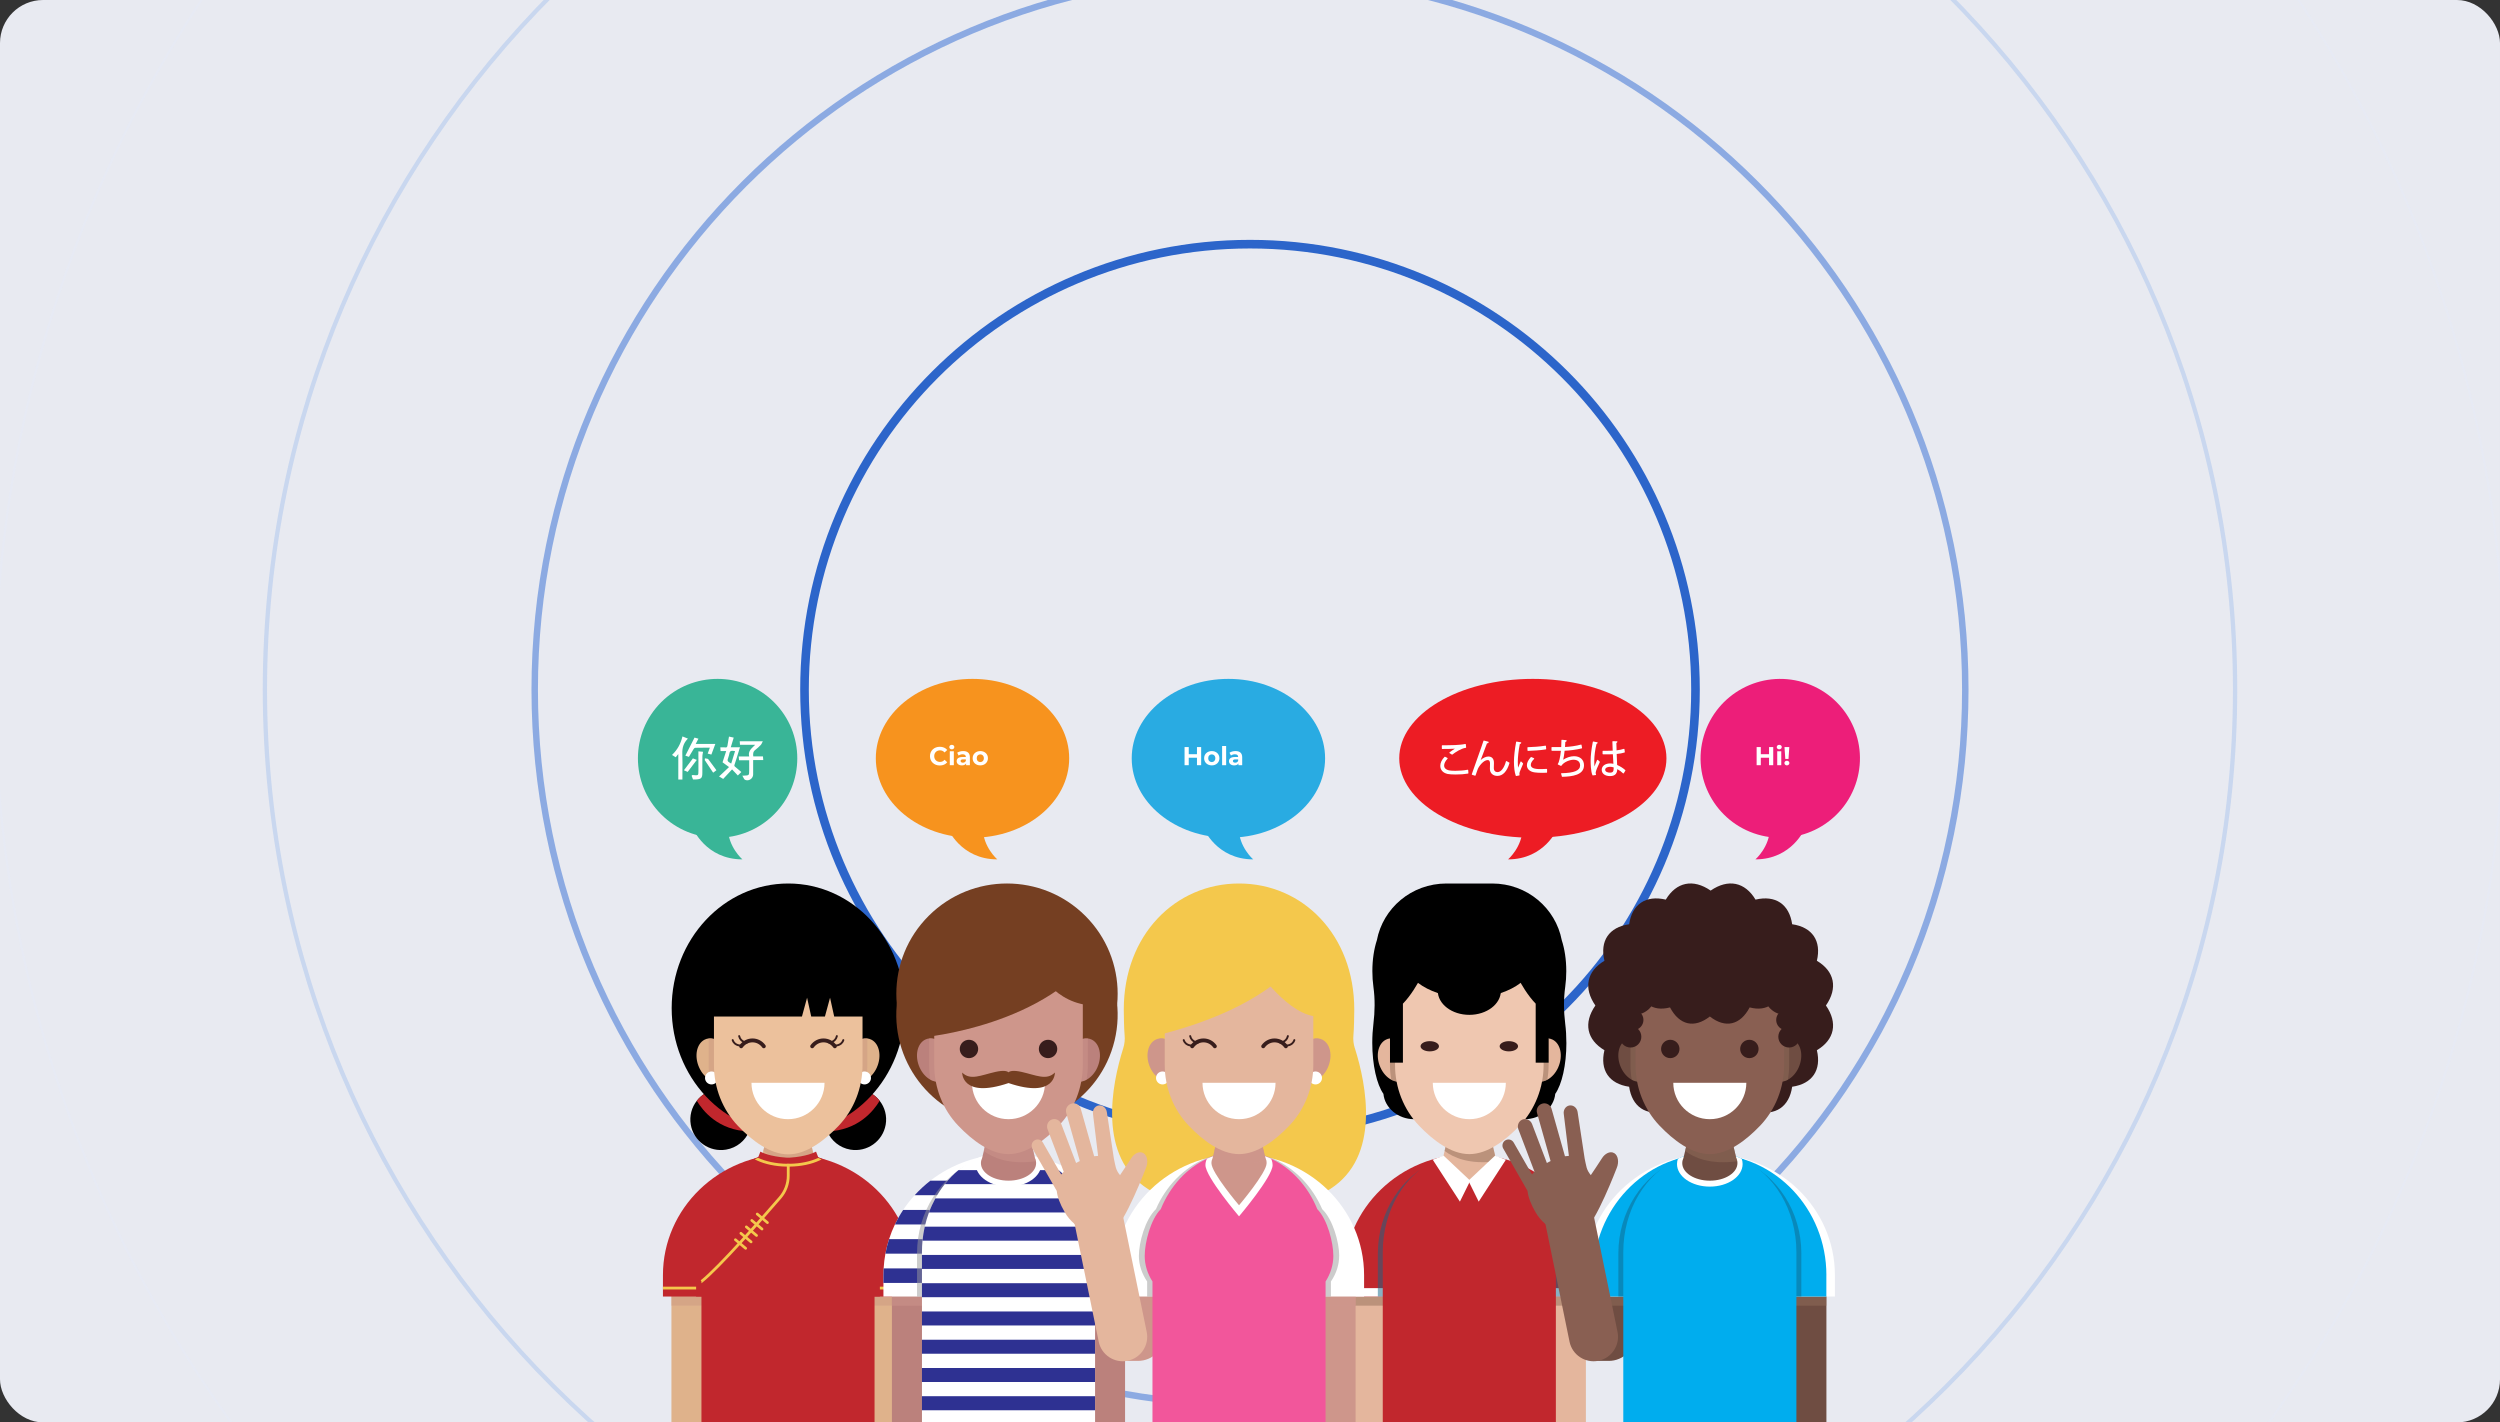 <svg width="1160" height="660" viewBox="0 0 1160 660" fill="none" xmlns="http://www.w3.org/2000/svg">
<rect x="0" y="0" width="1160" height="660" fill="#333333" stroke="none"/>
<g clip-path="url(#clip0_1143_12586)">
<rect width="1160" height="660" rx="20" fill="#E8EAF1"/>
<g clip-path="url(#clip1_1143_12586)">
<path d="M580 526.707C694.161 526.707 786.707 434.161 786.707 320C786.707 205.839 694.161 113.293 580 113.293C465.839 113.293 373.293 205.839 373.293 320C373.293 434.161 465.839 526.707 580 526.707Z" stroke="#2C65CA" stroke-width="4" stroke-miterlimit="10"/>
<path opacity="0.73" d="M580 651.895C763.301 651.895 911.895 503.301 911.895 320C911.895 136.7 763.301 -11.895 580 -11.895C396.699 -11.895 248.105 136.7 248.105 320C248.105 503.301 396.699 651.895 580 651.895Z" stroke="#6A93DC" stroke-width="3" stroke-miterlimit="10"/>
<path opacity="0.47" d="M580 777.084C832.44 777.084 1037.08 572.44 1037.08 320C1037.08 67.56 832.44 -137.084 580 -137.084C327.56 -137.084 122.916 67.56 122.916 320C122.916 572.44 327.56 777.084 580 777.084Z" stroke="#A7C1ED" stroke-width="2" stroke-miterlimit="10"/>
<path opacity="0.2" d="M580 902.272C901.58 902.272 1162.27 641.58 1162.27 320C1162.27 -1.58 901.58 -262.272 580 -262.272C258.42 -262.272 -2.272 -1.58 -2.272 320C-2.272 641.58 258.42 902.272 580 902.272Z" stroke="#E5EFFF" stroke-miterlimit="10"/>
</g>
<g clip-path="url(#clip2_1143_12586)">
<path d="M348.531 517.065C349.004 519.84 348.642 522.558 347.613 524.986C345.79 529.272 341.879 532.573 336.925 533.419C329.188 534.737 321.855 529.563 320.519 521.851C319.823 517.773 320.937 513.792 323.316 510.768C325.417 508.077 328.493 506.136 332.125 505.511C339.862 504.194 347.195 509.367 348.531 517.065Z" fill="black"/>
<path d="M348.531 517.065C349.004 519.84 348.642 522.558 347.612 524.986C333.321 524.514 326.113 515.457 323.316 510.768C325.417 508.077 328.493 506.136 332.125 505.511C339.862 504.194 347.195 509.367 348.531 517.065Z" fill="#C1272D"/>
<path d="M382.944 517.065C382.471 519.84 382.833 522.558 383.862 524.986C385.685 529.272 389.596 532.573 394.549 533.419C402.286 534.737 409.62 529.563 410.956 521.851C411.665 517.773 410.538 513.792 408.159 510.768C406.058 508.077 402.982 506.136 399.35 505.511C391.613 504.194 384.28 509.367 382.944 517.065Z" fill="black"/>
<path d="M382.944 517.065C382.471 519.84 382.833 522.558 383.862 524.986C398.154 524.514 405.362 515.457 408.159 510.768C406.058 508.077 402.982 506.136 399.35 505.511C391.613 504.194 384.28 509.367 382.944 517.065Z" fill="#C1272D"/>
<path d="M365.744 525.624C395.617 525.624 419.834 499.728 419.834 467.784C419.834 435.839 395.617 409.944 365.744 409.944C335.872 409.944 311.655 435.839 311.655 467.784C311.655 499.728 335.872 525.624 365.744 525.624Z" fill="black"/>
<path d="M419.723 584.726H400.102V661H419.723V584.726Z" fill="#DFB28B"/>
<g style="mix-blend-mode:multiply" opacity="0.5">
<path d="M419.723 584.726H400.102V605.837H419.723V584.726Z" fill="#CC9882"/>
</g>
<path d="M331.164 584.726H311.544V661H331.164V584.726Z" fill="#DFB28B"/>
<g style="mix-blend-mode:multiply" opacity="0.5">
<path d="M331.164 584.726H311.544V605.837H331.164V584.726Z" fill="#CC9882"/>
</g>
<path d="M423.674 591.675V601.606H307.605V591.675C307.605 560.661 333.586 535.513 365.633 535.513C397.68 535.513 423.674 560.661 423.674 591.675Z" fill="#C1272D"/>
<path d="M423.674 597.015H307.605V598.319H423.674V597.015Z" fill="#F4C84C"/>
<g style="mix-blend-mode:multiply">
<path d="M412.097 582.715C412.097 586.89 410.775 590.87 408.367 594.477C408.34 594.518 408.312 594.574 408.27 594.616V601.606H322.996V594.616C320.533 590.968 319.169 586.945 319.169 582.715C319.169 576.528 322.078 565.806 327.073 561.049C331.679 550.41 339.862 541.977 349.936 537.608C349.964 537.608 349.992 537.58 350.034 537.566C351.23 537.053 352.441 536.595 353.693 536.207C357.492 535 361.5 534.348 365.647 534.348C371.157 534.348 376.417 535.486 381.26 537.566C381.302 537.566 381.33 537.594 381.357 537.608C391.432 541.963 399.615 550.396 404.221 561.049C409.216 565.82 412.125 576.528 412.125 582.715H412.097Z" fill="#C1272D"/>
</g>
<path d="M409.397 582.715C409.397 586.945 408.103 590.968 405.793 594.616V661H325.473V594.616C325.362 594.435 325.236 594.241 325.125 594.061C323.024 590.565 321.869 586.737 321.869 582.715C321.869 576.528 324.61 565.806 329.314 561.049C333.544 550.66 340.989 542.379 350.173 537.927C350.396 537.816 350.618 537.719 350.841 537.608C351.119 537.483 351.411 537.344 351.704 537.219C353.151 536.595 354.626 536.082 356.143 535.652C359.19 534.792 362.363 534.348 365.633 534.348C367.72 534.348 369.78 534.528 371.784 534.889C372.952 535.097 374.107 535.361 375.235 535.68C376.751 536.11 378.226 536.637 379.674 537.261L379.813 537.33C380.022 537.414 380.216 537.511 380.425 537.608C380.689 537.733 380.954 537.857 381.204 537.982C390.333 542.435 397.736 550.701 401.952 561.049C406.656 565.82 409.397 576.528 409.397 582.715Z" fill="#C1272D"/>
<path d="M378.435 539.702C378.435 544.196 365.633 559.246 365.633 559.246C365.633 559.246 352.831 544.196 352.831 539.702C352.831 538.87 353.026 538.065 353.387 537.316L354.167 534.029L355.809 527.052H375.457L377.879 537.316C378.115 537.802 378.268 538.301 378.366 538.814C378.421 539.106 378.449 539.411 378.449 539.716L378.435 539.702Z" fill="#DFB28B"/>
<g style="mix-blend-mode:multiply" opacity="0.5">
<path d="M378.366 538.814C365.8 540.507 358.258 537.136 354.167 534.029L355.809 527.052H375.457L377.879 537.316C378.115 537.802 378.268 538.301 378.366 538.814Z" fill="#CC9882"/>
</g>
<path d="M335.381 501.309C333.53 502.238 331.401 502.058 329.439 501.004C327.407 499.922 325.556 497.91 324.374 495.261C322.05 490.046 323.205 484.276 326.962 482.389C327.56 482.084 328.186 481.904 328.827 481.834C332.208 481.432 336.007 484.054 337.955 488.437C340.279 493.652 339.124 499.422 335.367 501.309H335.381Z" fill="#DFB28B"/>
<path d="M406.892 495.261C405.71 497.91 403.859 499.922 401.827 501.004C399.865 502.044 397.736 502.224 395.885 501.309C392.128 499.422 390.973 493.666 393.297 488.437C395.245 484.054 399.044 481.446 402.426 481.834C403.066 481.904 403.692 482.098 404.29 482.389C408.047 484.276 409.202 490.032 406.878 495.261H406.892Z" fill="#DFB28B"/>
<g style="mix-blend-mode:multiply" opacity="0.5">
<path d="M337.955 488.437C340.279 493.652 339.124 499.422 335.367 501.309C333.516 502.238 331.387 502.058 329.425 501.004C329.021 498.743 328.813 496.44 328.813 494.124V481.834C332.194 481.432 335.993 484.054 337.941 488.437H337.955Z" fill="#CC9882"/>
</g>
<g style="mix-blend-mode:multiply" opacity="0.5">
<path d="M402.439 481.834V494.124C402.439 496.44 402.231 498.743 401.827 501.004C399.865 502.044 397.736 502.224 395.885 501.309C392.128 499.422 390.973 493.666 393.297 488.437C395.245 484.054 399.044 481.446 402.426 481.834H402.439Z" fill="#CC9882"/>
</g>
<path d="M330.149 503.181C331.816 503.181 333.168 501.834 333.168 500.171C333.168 498.509 331.816 497.161 330.149 497.161C328.481 497.161 327.129 498.509 327.129 500.171C327.129 501.834 328.481 503.181 330.149 503.181Z" fill="white"/>
<path d="M401.118 503.181C402.785 503.181 404.137 501.834 404.137 500.171C404.137 498.509 402.785 497.161 401.118 497.161C399.45 497.161 398.098 498.509 398.098 500.171C398.098 501.834 399.45 503.181 401.118 503.181Z" fill="white"/>
<path d="M367.971 448.642H331.276V494.235C331.276 504.804 335.269 514.957 342.436 522.447C348.809 529.119 357.214 535.624 365.744 535.624C374.274 535.624 382.679 529.119 389.053 522.447C396.205 514.957 400.213 504.804 400.213 494.235V448.642H367.985H367.971Z" fill="#ECC19C"/>
<path d="M382.582 502.405C382.582 511.739 374.998 519.299 365.633 519.299C356.268 519.299 348.684 511.739 348.684 502.405H382.582Z" fill="white"/>
<path d="M343.897 485.483C346.541 481.835 351.773 481.835 354.417 485.483" stroke="#371D1C" stroke-width="1.81" stroke-miterlimit="10" stroke-linecap="round"/>
<path d="M346.499 483.79C346.499 483.79 343.577 483.554 342.965 480.739" stroke="#371D1C" stroke-width="0.9" stroke-miterlimit="10" stroke-linecap="round"/>
<path d="M344.217 485.122C344.217 485.122 340.933 485.524 339.959 482.597" stroke="#371D1C" stroke-width="0.9" stroke-miterlimit="10" stroke-linecap="round"/>
<path d="M387.369 485.483C384.725 481.835 379.493 481.835 376.849 485.483" stroke="#371D1C" stroke-width="1.81" stroke-miterlimit="10" stroke-linecap="round"/>
<path d="M384.767 483.79C384.767 483.79 387.689 483.554 388.301 480.739" stroke="#371D1C" stroke-width="0.9" stroke-miterlimit="10" stroke-linecap="round"/>
<path d="M387.049 485.122C387.049 485.122 390.333 485.524 391.307 482.597" stroke="#371D1C" stroke-width="0.9" stroke-miterlimit="10" stroke-linecap="round"/>
<path d="M374.483 462.943L376.404 471.667H382.763L385.142 462.943L387.063 471.667H415.645C414.142 439.682 392.365 414.313 365.716 414.313C339.068 414.313 317.318 439.682 315.816 471.667H372.104L374.483 462.943Z" fill="black"/>
<path d="M355.683 567.776L350.938 563.782C350.674 563.56 350.646 563.157 350.869 562.894C351.091 562.63 351.495 562.603 351.759 562.824L356.504 566.819C356.769 567.041 356.797 567.443 356.574 567.707C356.351 567.97 355.948 567.998 355.683 567.776Z" fill="#F4C84C"/>
<path d="M353.165 570.758L348.42 566.764C348.155 566.542 348.127 566.14 348.35 565.876C348.573 565.612 348.976 565.585 349.241 565.807L353.986 569.801C354.25 570.023 354.278 570.426 354.055 570.689C353.833 570.953 353.429 570.98 353.165 570.758Z" fill="#F4C84C"/>
<path d="M350.632 573.741L345.887 569.746C345.622 569.524 345.595 569.122 345.817 568.858C346.04 568.595 346.443 568.567 346.708 568.789L351.453 572.784C351.717 573.005 351.745 573.408 351.523 573.671C351.3 573.935 350.896 573.963 350.632 573.741Z" fill="#F4C84C"/>
<path d="M348.099 576.723L343.354 572.728C343.09 572.506 343.062 572.104 343.285 571.84C343.507 571.577 343.911 571.549 344.175 571.771L348.92 575.766C349.185 575.988 349.213 576.39 348.99 576.653C348.767 576.917 348.364 576.945 348.099 576.723Z" fill="#F4C84C"/>
<path d="M345.567 579.705L340.822 575.71C340.557 575.488 340.529 575.086 340.752 574.823C340.975 574.559 341.378 574.531 341.643 574.753L346.388 578.748C346.652 578.97 346.68 579.372 346.457 579.636C346.235 579.899 345.831 579.927 345.567 579.705Z" fill="#F4C84C"/>
<path d="M380.829 539.952V543.156L369.432 560.771H362.043L350.646 543.156V539.952L351.23 538.468L351.704 537.233L352.817 534.362C352.817 534.362 353.902 535 356.143 535.666C358.16 536.276 361.097 536.914 364.993 537.15H366.468C370.309 536.914 373.203 536.29 375.221 535.694C377.517 535 378.644 534.348 378.644 534.348L379.757 537.219L379.799 537.33L380.23 538.454L380.815 539.938L380.829 539.952Z" fill="#C1272D"/>
<path d="M366.398 540.007V545.569C366.398 549.439 365.007 553.198 362.46 556.125C354.181 565.696 334.045 588.665 325.876 595.129C325.737 595.24 325.598 595.337 325.473 595.448V594.616C325.362 594.435 325.236 594.241 325.125 594.061C333.238 587.597 353.234 564.794 361.472 555.279C363.796 552.574 365.09 549.134 365.09 545.569V540.007C365.313 540.007 365.522 540.007 365.744 540.007C365.967 540.007 366.19 540.007 366.398 540.007Z" fill="#F4C84C"/>
<path d="M380.425 537.608C380.23 537.511 380.022 537.428 379.813 537.33L379.771 537.219C379.771 537.219 379.701 537.261 379.674 537.261C376.181 538.884 371.533 539.91 366.398 539.994C366.19 539.994 365.967 539.994 365.744 539.994C365.522 539.994 365.313 539.994 365.09 539.994C359.914 539.91 355.21 538.87 351.717 537.219C351.425 537.344 351.133 537.469 350.855 537.608C350.632 537.719 350.409 537.816 350.187 537.927C350.535 538.107 350.883 538.288 351.244 538.454C354.904 540.174 359.733 541.242 365.104 541.311C365.327 541.311 365.536 541.311 365.758 541.311C365.981 541.311 366.19 541.311 366.412 541.311C371.784 541.242 376.598 540.174 380.258 538.454C380.592 538.301 380.912 538.149 381.218 537.982C380.954 537.858 380.703 537.733 380.439 537.608H380.425Z" fill="#F4C84C"/>
<path d="M503.553 497.313C523.606 477.325 523.606 444.918 503.553 424.931C483.5 404.943 450.988 404.943 430.936 424.931C410.883 444.918 410.883 477.325 430.936 497.313C450.988 517.301 483.5 517.301 503.553 497.313Z" fill="#753F22"/>
<path d="M517.163 482.832C523.783 455.345 506.796 427.714 479.221 421.115C451.645 414.516 423.925 431.449 417.304 458.935C410.684 486.421 427.672 514.053 455.247 520.651C482.822 527.25 510.543 510.318 517.163 482.832Z" fill="#753F22"/>
<path d="M522.029 584.726H502.408V661H522.029V584.726Z" fill="#BB817C"/>
<g style="mix-blend-mode:multiply" opacity="0.5">
<path d="M522.029 584.726H502.408V605.837H522.029V584.726Z" fill="#CE968B"/>
</g>
<path d="M433.471 584.726H413.85V661H433.471V584.726Z" fill="#BB817C"/>
<g style="mix-blend-mode:multiply" opacity="0.5">
<path d="M433.471 584.726H413.85V605.837H433.471V584.726Z" fill="#CE968B"/>
</g>
<path d="M525.981 591.675V601.606H409.912V591.675C409.912 590.621 409.94 589.567 410.01 588.527C410.135 586.21 410.413 583.935 410.831 581.702C411.262 579.4 411.819 577.153 412.528 574.961C413.28 572.617 414.184 570.342 415.242 568.137C416.355 565.807 417.635 563.546 419.068 561.396C420.669 558.996 422.45 556.708 424.398 554.572C426.625 552.13 429.06 549.883 431.69 547.83C441.625 540.118 454.233 535.513 467.954 535.513C481.674 535.513 494.296 540.118 504.217 547.83C506.847 549.869 509.283 552.116 511.509 554.572C513.457 556.708 515.238 558.996 516.839 561.396C518.258 563.546 519.538 565.793 520.665 568.137C521.723 570.342 522.627 572.617 523.379 574.961C524.089 577.153 524.659 579.4 525.077 581.702C525.494 583.935 525.758 586.21 525.898 588.527C525.953 589.567 525.995 590.621 525.995 591.675H525.981Z" fill="white"/>
<path d="M511.509 554.571H424.398C426.625 552.13 429.06 549.883 431.69 547.83H504.231C506.861 549.869 509.296 552.116 511.523 554.571H511.509Z" fill="#2E3192"/>
<path d="M520.651 568.137H415.242C416.355 565.807 417.635 563.546 419.068 561.396H516.839C518.258 563.546 519.538 565.793 520.665 568.137H520.651Z" fill="#2E3192"/>
<path d="M525.063 581.702H410.831C411.262 579.4 411.819 577.153 412.528 574.961H523.365C524.075 577.153 524.645 579.4 525.063 581.702Z" fill="#2E3192"/>
<path d="M525.981 591.675V595.267H409.912V591.675C409.912 590.621 409.94 589.567 410.01 588.526H525.898C525.953 589.567 525.995 590.621 525.995 591.675H525.981Z" fill="#2E3192"/>
<g style="mix-blend-mode:multiply" opacity="0.5">
<path d="M510.41 581.674V601.606H425.497V581.674C425.497 562.186 436.602 545.514 452.313 538.745C457.155 536.665 462.429 535.513 467.954 535.513C473.478 535.513 478.752 536.665 483.595 538.745C499.305 545.514 510.424 562.186 510.424 581.674H510.41Z" fill="#999999"/>
</g>
<path d="M508.114 580.939V661H427.794V580.939C427.794 579.164 427.877 577.416 428.044 575.682C428.253 573.463 428.615 571.285 429.088 569.177C429.603 566.902 430.257 564.697 431.036 562.575C431.871 560.3 432.873 558.122 434 556.069C435.28 553.711 436.741 551.506 438.355 549.467C440.262 547.054 442.405 544.862 444.715 542.962C447.317 540.812 450.156 539.023 453.161 537.636C457.74 535.527 462.735 534.376 467.954 534.376C473.172 534.376 478.168 535.527 482.746 537.636C485.752 539.023 488.59 540.812 491.192 542.962C493.516 544.862 495.645 547.054 497.552 549.467C499.166 551.506 500.627 553.711 501.907 556.069C503.035 558.136 504.023 560.314 504.871 562.575C505.651 564.697 506.319 566.902 506.82 569.177C507.293 571.285 507.641 573.463 507.863 575.682C508.03 577.402 508.114 579.164 508.114 580.939Z" fill="white"/>
<path d="M497.552 549.453H438.355C440.262 547.04 442.405 544.848 444.715 542.948H491.193C493.516 544.848 495.645 547.04 497.552 549.453Z" fill="#2E3192"/>
<path d="M504.871 562.575H431.036C431.871 560.3 432.873 558.122 434 556.07H501.921C503.048 558.136 504.036 560.314 504.885 562.575H504.871Z" fill="#2E3192"/>
<path d="M507.849 575.683H428.03C428.239 573.463 428.601 571.286 429.074 569.177H506.806C507.279 571.286 507.627 573.463 507.849 575.683Z" fill="#2E3192"/>
<path d="M508.1 582.285H427.78V588.79H508.1V582.285Z" fill="#2E3192"/>
<path d="M508.1 595.406H427.78V601.912H508.1V595.406Z" fill="#2E3192"/>
<path d="M508.1 608.514H427.78V615.019H508.1V608.514Z" fill="#2E3192"/>
<path d="M508.1 621.635H427.78V628.141H508.1V621.635Z" fill="#2E3192"/>
<path d="M508.1 634.743H427.78V641.248H508.1V634.743Z" fill="#2E3192"/>
<path d="M508.1 647.851H427.78V654.356H508.1V647.851Z" fill="#2E3192"/>
<path d="M483.177 540.104C483.177 545.888 476.359 550.591 467.954 550.591C459.549 550.591 452.73 545.902 452.73 540.104C452.73 539.244 452.883 538.412 453.161 537.622C457.74 535.513 462.735 534.362 467.954 534.362C473.172 534.362 478.168 535.513 482.746 537.622C483.024 538.426 483.177 539.258 483.177 540.104Z" fill="white"/>
<path d="M480.756 539.702C480.756 544.196 475.023 547.83 467.954 547.83C460.885 547.83 455.151 544.196 455.151 539.702C455.151 538.87 455.346 538.065 455.708 537.316L456.487 534.029L458.129 527.052H477.778L480.199 537.316C480.436 537.802 480.589 538.301 480.686 538.814C480.742 539.106 480.77 539.411 480.77 539.716L480.756 539.702Z" fill="#BB817C"/>
<g style="mix-blend-mode:multiply" opacity="0.5">
<path d="M480.672 538.814C468.107 540.507 460.564 537.136 456.473 534.029L458.115 527.052H477.764L480.185 537.316C480.422 537.802 480.575 538.301 480.672 538.814Z" fill="#CE968B"/>
</g>
<path d="M437.687 501.309C435.837 502.238 433.708 502.058 431.746 501.004C429.714 499.922 427.863 497.91 426.68 495.261C424.356 490.046 425.511 484.276 429.269 482.389C429.867 482.084 430.493 481.904 431.133 481.834C434.515 481.432 438.314 484.054 440.262 488.437C442.586 493.652 441.431 499.422 437.673 501.309H437.687Z" fill="#BB817C"/>
<path d="M509.199 495.261C508.016 497.91 506.165 499.922 504.134 501.004C502.172 502.044 500.043 502.224 498.192 501.309C494.435 499.422 493.28 493.666 495.604 488.437C497.552 484.054 501.351 481.446 504.732 481.834C505.372 481.904 505.998 482.098 506.597 482.389C510.354 484.276 511.509 490.032 509.185 495.261H509.199Z" fill="#BB817C"/>
<g style="mix-blend-mode:multiply" opacity="0.5">
<path d="M440.276 488.437C442.6 493.652 441.445 499.422 437.687 501.309C435.837 502.238 433.708 502.058 431.745 501.004C431.342 498.743 431.133 496.44 431.133 494.124V481.834C434.515 481.432 438.314 484.054 440.262 488.437H440.276Z" fill="#CE968B"/>
</g>
<g style="mix-blend-mode:multiply" opacity="0.5">
<path d="M504.746 481.834V494.124C504.746 496.44 504.537 498.743 504.134 501.004C502.172 502.044 500.043 502.224 498.192 501.309C494.435 499.422 493.28 493.666 495.604 488.437C497.552 484.054 501.351 481.446 504.732 481.834H504.746Z" fill="#CE968B"/>
</g>
<path d="M470.18 448.531H433.485V494.124C433.485 504.693 437.479 514.846 444.645 522.336C451.018 529.008 459.423 535.513 467.954 535.513C476.484 535.513 484.889 529.008 491.262 522.336C498.415 514.846 502.422 504.693 502.422 494.124V448.531H470.194H470.18Z" fill="#CE968B"/>
<path d="M453.871 486.717C453.871 489.075 451.965 490.975 449.599 490.975C447.233 490.975 445.327 489.075 445.327 486.717C445.327 484.359 447.233 482.459 449.599 482.459C451.965 482.459 453.871 484.359 453.871 486.717Z" fill="#371D1C"/>
<path d="M490.566 486.717C490.566 489.075 488.66 490.975 486.294 490.975C483.929 490.975 482.022 489.075 482.022 486.717C482.022 484.359 483.929 482.459 486.294 482.459C488.66 482.459 490.566 484.359 490.566 486.717Z" fill="#371D1C"/>
<path d="M484.889 502.405C484.889 511.739 477.305 519.299 467.94 519.299C458.575 519.299 450.991 511.739 450.991 502.405H484.889Z" fill="white"/>
<path d="M428.044 481.335C428.044 481.335 486.781 476.231 510.549 439.252H428.044V481.335Z" fill="#753F22"/>
<path d="M480.672 448.531C480.672 448.531 489.022 466.549 508.114 466.549V441.971H480.672V448.531Z" fill="#753F22"/>
<path d="M489.453 497.675C485.598 501.475 480.825 498.895 474.035 497.369C470.124 496.496 468.566 496.981 467.954 497.564C467.327 496.981 465.783 496.496 461.873 497.369C455.082 498.895 450.309 501.475 446.454 497.675C446.454 497.675 446.162 509.908 467.968 502.543C489.759 509.908 489.481 497.675 489.481 497.675H489.453Z" fill="#753F22"/>
<path d="M726.795 483.832C726.795 480.766 726.614 477.812 726.267 475.08C725.557 469.365 725.459 463.581 726.267 457.88C726.587 455.591 726.754 453.15 726.754 450.612C726.754 445.23 725.974 440.278 724.666 436.284C721.827 421.442 708.677 409.944 692.341 409.944H671.189C654.838 409.944 641.688 421.442 638.863 436.284C637.555 440.278 636.776 445.23 636.776 450.612C636.776 453.15 636.943 455.591 637.263 457.88C638.056 463.581 637.959 469.365 637.263 475.08C636.929 477.826 636.734 480.766 636.734 483.832C636.734 494.221 638.836 503.209 641.911 507.55C642.523 514.097 648.785 519.299 656.049 519.299H707.495C714.758 519.299 721.02 514.097 721.633 507.55C724.694 503.209 726.809 494.221 726.809 483.832H726.795Z" fill="black"/>
<path d="M735.854 584.726H712.574V661H735.854V584.726Z" fill="#E4B69D"/>
<g style="mix-blend-mode:multiply" opacity="0.5">
<path d="M735.854 584.726H712.574V605.837H735.854V584.726Z" fill="#926D5A"/>
</g>
<path d="M650.956 584.726H627.675V661H650.956V584.726Z" fill="#E4B69D"/>
<g style="mix-blend-mode:multiply" opacity="0.5">
<path d="M650.956 584.726H627.675V605.837H650.956V584.726Z" fill="#926D5A"/>
</g>
<path d="M739.792 591.675V601.606H623.723V591.675C623.723 560.661 649.704 535.513 681.751 535.513C713.798 535.513 739.792 560.661 739.792 591.675Z" fill="#C1272D"/>
<path d="M739.792 597.681H623.723V601.606H739.792V597.681Z" fill="white"/>
<g style="mix-blend-mode:multiply" opacity="0.5">
<path d="M724.221 581.674V601.606H639.309V581.674C639.309 562.186 650.413 545.514 666.124 538.745C670.966 536.665 676.24 535.513 681.765 535.513C687.289 535.513 692.563 536.665 697.406 538.745C713.116 545.514 724.235 562.186 724.235 581.674H724.221Z" fill="#106688"/>
</g>
<path d="M721.925 580.939V661H641.605V580.939C641.605 561.271 652.111 544.446 666.973 537.622C671.551 535.513 676.546 534.362 681.765 534.362C686.983 534.362 691.979 535.513 696.557 537.622C711.419 544.446 721.925 561.271 721.925 580.939Z" fill="#C1272D"/>
<path d="M694.567 539.702C694.567 544.196 688.834 547.83 681.765 547.83C674.696 547.83 668.963 544.196 668.963 539.702C668.963 538.87 669.157 538.065 669.519 537.316L670.299 534.029L671.941 527.052H691.589L694.011 537.316C694.247 537.802 694.4 538.301 694.498 538.814C694.553 539.106 694.581 539.411 694.581 539.716L694.567 539.702Z" fill="#E4B69D"/>
<g style="mix-blend-mode:multiply" opacity="0.5">
<path d="M694.484 538.814C681.918 540.507 674.376 537.136 670.285 534.029L671.927 527.052H691.575L693.997 537.316C694.233 537.802 694.386 538.301 694.484 538.814Z" fill="#926D5A"/>
</g>
<path d="M651.499 501.309C649.648 502.238 647.519 502.058 645.557 501.004C643.525 499.922 641.674 497.91 640.492 495.261C638.168 490.046 639.323 484.276 643.08 482.389C643.678 482.084 644.304 481.904 644.944 481.834C648.326 481.432 652.125 484.054 654.073 488.437C656.397 493.652 655.242 499.422 651.485 501.309H651.499Z" fill="#E4B69D"/>
<path d="M723.024 495.261C721.841 497.91 719.991 499.922 717.959 501.004C715.997 502.044 713.868 502.224 712.017 501.309C708.26 499.422 707.105 493.666 709.429 488.437C711.377 484.054 715.176 481.446 718.557 481.834C719.198 481.904 719.824 482.098 720.422 482.389C724.179 484.276 725.334 490.032 723.01 495.261H723.024Z" fill="#E4B69D"/>
<g style="mix-blend-mode:multiply" opacity="0.5">
<path d="M654.087 488.437C656.411 493.652 655.256 499.422 651.499 501.309C649.648 502.238 647.519 502.058 645.557 501.004C645.153 498.743 644.944 496.44 644.944 494.124V481.834C648.326 481.432 652.125 484.054 654.073 488.437H654.087Z" fill="#926D5A"/>
</g>
<g style="mix-blend-mode:multiply" opacity="0.5">
<path d="M718.557 481.834V494.124C718.557 496.44 718.349 498.743 717.945 501.004C715.983 502.044 713.854 502.224 712.003 501.309C708.246 499.422 707.091 493.666 709.415 488.437C711.363 484.054 715.162 481.446 718.543 481.834H718.557Z" fill="#926D5A"/>
</g>
<path d="M683.991 448.531H647.296V494.124C647.296 504.693 651.29 514.846 658.456 522.336C664.83 529.008 673.235 535.513 681.765 535.513C690.295 535.513 698.7 529.008 705.073 522.336C712.226 514.846 716.234 504.693 716.234 494.124V448.531H684.005H683.991Z" fill="#EFC7B0"/>
<path d="M667.682 485.469C667.682 486.786 665.776 487.84 663.41 487.84C661.045 487.84 659.138 486.772 659.138 485.469C659.138 484.165 661.045 483.097 663.41 483.097C665.776 483.097 667.682 484.165 667.682 485.469Z" fill="#371D1C"/>
<path d="M704.377 485.469C704.377 486.786 702.471 487.84 700.105 487.84C697.74 487.84 695.833 486.772 695.833 485.469C695.833 484.165 697.74 483.097 700.105 483.097C702.471 483.097 704.377 484.165 704.377 485.469Z" fill="#371D1C"/>
<path d="M698.714 502.405C698.714 511.739 691.13 519.299 681.765 519.299C672.4 519.299 664.816 511.739 664.816 502.405H698.714Z" fill="white"/>
<path d="M681.765 463.081C698.78 463.081 712.574 454.481 712.574 443.871C712.574 433.261 698.78 424.66 681.765 424.66C664.75 424.66 650.956 433.261 650.956 443.871C650.956 454.481 664.75 463.081 681.765 463.081Z" fill="black"/>
<path d="M681.765 470.891C689.857 470.891 696.418 465.885 696.418 459.711C696.418 453.537 689.857 448.531 681.765 448.531C673.672 448.531 667.112 453.537 667.112 459.711C667.112 465.885 673.672 470.891 681.765 470.891Z" fill="black"/>
<path d="M663.41 444.745H644.958V493.07H650.956V465.703C658.22 458.255 663.424 444.745 663.424 444.745H663.41Z" fill="black"/>
<path d="M700.105 444.745H718.557V493.07H712.56V465.703C705.296 458.255 700.091 444.745 700.091 444.745H700.105Z" fill="black"/>
<path d="M669.825 536.207L682.196 547.858L677.395 557.554L664.788 538.107L669.825 536.207Z" fill="white"/>
<path d="M693.704 536.207L681.32 547.858L686.12 557.554L698.728 538.107L693.704 536.207Z" fill="white"/>
<path d="M847.234 466.549C852.87 474.691 851.214 482.431 843.031 487.3C845.23 496.537 840.902 502.89 831.565 504.249C830.201 513.556 823.828 517.87 814.56 515.679C809.676 523.834 801.897 525.485 793.743 519.868C785.574 525.485 777.81 523.834 772.925 515.679C763.657 517.87 757.284 513.556 755.92 504.249C746.583 502.89 742.255 496.537 744.454 487.3C736.272 482.431 734.616 474.677 740.252 466.549C734.616 458.407 736.272 450.668 744.454 445.799C742.255 436.561 746.583 430.209 755.92 428.849C757.284 419.542 763.657 415.228 772.925 417.42C777.81 409.264 785.588 407.613 793.743 413.231C801.911 407.613 809.676 409.264 814.56 417.42C823.828 415.228 830.201 419.542 831.565 428.849C840.902 430.209 845.23 436.561 843.031 445.799C851.214 450.668 852.87 458.421 847.234 466.549Z" fill="#371D1C"/>
<path d="M847.456 584.726H812.988V661H847.456V584.726Z" fill="#6F4D42"/>
<g style="mix-blend-mode:multiply" opacity="0.5">
<path d="M847.456 584.726H812.988V605.837H847.456V584.726Z" fill="#926D5A"/>
</g>
<path d="M758.884 596.225V619.07C758.884 625.88 753.304 631.456 746.472 631.456H742.395C735.562 631.456 729.982 625.88 729.982 619.07V596.225C729.982 591.023 733.252 586.543 737.844 584.726C739.25 584.157 740.794 583.852 742.395 583.852H746.472C748.086 583.852 749.617 584.157 751.022 584.726C755.614 586.543 758.884 591.023 758.884 596.225Z" fill="#6F4D42"/>
<g style="mix-blend-mode:multiply" opacity="0.5">
<path d="M758.884 596.225V605.823H729.968V596.225C729.968 591.023 733.238 586.543 737.83 584.726H751.022C755.614 586.543 758.884 591.023 758.884 596.225Z" fill="#926D5A"/>
</g>
<path d="M851.395 601.606V591.675C851.395 560.661 825.414 535.513 793.367 535.513C761.32 535.513 735.339 560.661 735.339 591.675V601.606H851.408H851.395Z" fill="white"/>
<path d="M847.429 591.675V601.606H739.291V591.675C739.291 561.021 762.934 536.096 792.323 535.527C792.671 535.527 793.019 535.527 793.367 535.527C793.715 535.527 794.063 535.527 794.411 535.527C823.8 536.096 847.443 561.021 847.443 591.675H847.429Z" fill="#00ADEE"/>
<g style="mix-blend-mode:multiply" opacity="0.5">
<path d="M835.823 581.674V601.606H750.911V581.674C750.911 562.186 762.015 545.514 777.726 538.745C782.569 536.665 787.843 535.513 793.367 535.513C798.891 535.513 804.165 536.665 809.008 538.745C824.719 545.514 835.837 562.186 835.837 581.674H835.823Z" fill="#106688"/>
</g>
<path d="M833.527 580.939V661H753.207V580.939C753.207 561.271 763.713 544.446 778.575 537.622C783.153 535.514 788.149 534.362 793.367 534.362C798.585 534.362 803.581 535.514 808.159 537.622C823.021 544.446 833.527 561.271 833.527 580.939Z" fill="#00ADEE"/>
<path d="M808.577 540.105C808.577 545.889 801.758 550.591 793.353 550.591C784.948 550.591 778.13 545.903 778.13 540.105C778.13 539.245 778.283 538.413 778.561 537.622C783.139 535.514 788.135 534.362 793.353 534.362C798.571 534.362 803.567 535.514 808.145 537.622C808.424 538.426 808.577 539.259 808.577 540.105Z" fill="white"/>
<path d="M806.169 539.702C806.169 544.196 800.436 547.831 793.367 547.831C786.298 547.831 780.565 544.196 780.565 539.702C780.565 538.87 780.76 538.066 781.121 537.317L781.901 534.029L783.543 527.052H803.191L805.613 537.317C805.849 537.802 806.002 538.301 806.1 538.815C806.155 539.106 806.183 539.411 806.183 539.716L806.169 539.702Z" fill="#6F4D42"/>
<g style="mix-blend-mode:multiply" opacity="0.5">
<path d="M806.086 538.815C793.52 540.507 785.978 537.136 781.887 534.029L783.529 527.052H803.177L805.599 537.317C805.835 537.802 805.988 538.301 806.086 538.815Z" fill="#926D5A"/>
</g>
<path d="M763.101 501.309C761.25 502.238 759.121 502.058 757.159 501.004C755.127 499.922 753.277 497.91 752.094 495.261C749.77 490.046 750.925 484.276 754.682 482.389C755.28 482.084 755.907 481.904 756.547 481.834C759.928 481.432 763.727 484.054 765.675 488.437C767.999 493.652 766.844 499.422 763.087 501.309H763.101Z" fill="#6F4D42"/>
<path d="M834.612 495.261C833.43 497.91 831.579 499.922 829.547 501.004C827.585 502.044 825.456 502.224 823.605 501.309C819.848 499.422 818.693 493.666 821.017 488.437C822.965 484.054 826.764 481.446 830.146 481.834C830.786 481.904 831.412 482.098 832.01 482.389C835.767 484.276 836.922 490.032 834.599 495.261H834.612Z" fill="#6F4D42"/>
<g style="mix-blend-mode:multiply" opacity="0.5">
<path d="M765.689 488.437C768.013 493.652 766.858 499.422 763.101 501.309C761.25 502.238 759.121 502.058 757.159 501.004C756.755 498.743 756.547 496.44 756.547 494.124V481.834C759.928 481.432 763.727 484.054 765.675 488.437H765.689Z" fill="#926D5A"/>
</g>
<g style="mix-blend-mode:multiply" opacity="0.5">
<path d="M830.159 481.834V494.124C830.159 496.44 829.951 498.743 829.547 501.004C827.585 502.044 825.456 502.224 823.605 501.309C819.848 499.422 818.693 493.666 821.017 488.437C822.965 484.054 826.764 481.446 830.146 481.834H830.159Z" fill="#926D5A"/>
</g>
<path d="M795.593 448.531H758.898V494.124C758.898 504.693 762.892 514.846 770.059 522.337C776.432 529.008 784.837 535.513 793.367 535.513C801.897 535.513 810.302 529.008 816.675 522.337C823.828 514.846 827.836 504.693 827.836 494.124V448.531H795.607H795.593Z" fill="#895F52"/>
<path d="M779.284 486.717C779.284 489.075 777.378 490.975 775.012 490.975C772.647 490.975 770.74 489.075 770.74 486.717C770.74 484.359 772.647 482.459 775.012 482.459C777.378 482.459 779.284 484.359 779.284 486.717Z" fill="#371D1C"/>
<path d="M815.98 486.717C815.98 489.075 814.073 490.975 811.708 490.975C809.342 490.975 807.436 489.075 807.436 486.717C807.436 484.359 809.342 482.459 811.708 482.459C814.073 482.459 815.98 484.359 815.98 486.717Z" fill="#371D1C"/>
<path d="M810.302 502.405C810.302 511.739 802.718 519.299 793.353 519.299C783.988 519.299 776.404 511.739 776.404 502.405H810.302Z" fill="white"/>
<path d="M741.671 631.4C735.548 632.649 729.509 628.668 728.27 622.565L715.927 562.284C714.675 556.181 718.669 550.161 724.792 548.926C730.914 547.678 736.954 551.659 738.192 557.762L750.535 618.043C751.788 624.146 747.794 630.166 741.671 631.4Z" fill="#895F52"/>
<path d="M748.963 535.042C747.028 533.863 744.538 535.444 743.355 537.372C743.355 537.372 738.178 545.32 738.137 545.264C735.98 542.643 736.091 541.117 735.284 537.58L732 515.914C731.68 513.973 729.982 512.641 728.229 512.946H728.145C726.434 513.265 725.279 515.054 725.599 516.955L727.964 536.332C727.366 536.346 726.768 536.401 726.141 536.498L719.935 514.5C719.392 512.585 717.402 511.504 715.496 512.114C713.715 512.669 712.657 514.611 713.172 516.4L719.476 538.731C719.198 538.87 718.919 539.009 718.627 539.161C718.335 539.314 718.043 539.48 717.75 539.633L710.89 521.574C710.166 519.659 708.093 518.744 706.298 519.521C704.656 520.228 703.849 522.239 704.517 523.973L712.003 543.655C711.586 544.072 711.196 544.502 710.848 544.959L702.346 530.132C701.539 528.717 699.758 528.287 698.394 529.175C697.183 529.965 696.766 531.644 697.489 532.892L708.775 552.574C709.053 555.279 710.194 558.511 712.476 562.45C717.375 570.925 727.282 574.67 735.284 570.439C740.307 567.79 750.187 541.894 750.187 541.894C751.245 539.342 750.925 536.221 748.991 535.028L748.963 535.042Z" fill="#895F52"/>
<path d="M749.672 447.519C750.953 452.041 754.445 455.037 759.803 455.924C761.013 465.301 766.663 469.642 774.887 467.437C779.215 475.662 786.117 477.313 793.367 471.653C800.603 477.313 807.505 475.648 811.847 467.437C820.071 469.642 825.72 465.301 826.931 455.924C832.289 455.037 835.781 452.041 837.062 447.519H749.7H749.672Z" fill="#371D1C"/>
<path d="M758.3 470.891C763.749 470.891 768.166 466.488 768.166 461.057C768.166 455.625 763.749 451.222 758.3 451.222C752.851 451.222 748.434 455.625 748.434 461.057C748.434 466.488 752.851 470.891 758.3 470.891Z" fill="#371D1C"/>
<path d="M762.558 473.249C762.558 475.884 760.415 478.02 757.771 478.02C755.127 478.02 752.984 475.884 752.984 473.249C752.984 470.613 755.127 468.477 757.771 468.477C760.415 468.477 762.558 470.613 762.558 473.249Z" fill="#371D1C"/>
<path d="M761.584 481.058C761.584 483.818 759.344 486.051 756.575 486.051C753.805 486.051 751.565 483.818 751.565 481.058C751.565 478.298 753.805 476.064 756.575 476.064C759.344 476.064 761.584 478.298 761.584 481.058Z" fill="#371D1C"/>
<path d="M828.406 470.891C833.855 470.891 838.272 466.488 838.272 461.057C838.272 455.625 833.855 451.222 828.406 451.222C822.957 451.222 818.54 455.625 818.54 461.057C818.54 466.488 822.957 470.891 828.406 470.891Z" fill="#371D1C"/>
<path d="M824.148 473.249C824.148 475.884 826.291 478.02 828.935 478.02C831.579 478.02 833.722 475.884 833.722 473.249C833.722 470.613 831.579 468.477 828.935 468.477C826.291 468.477 824.148 470.613 824.148 473.249Z" fill="#371D1C"/>
<path d="M830.146 486.051C832.912 486.051 835.155 483.816 835.155 481.058C835.155 478.3 832.912 476.064 830.146 476.064C827.379 476.064 825.136 478.3 825.136 481.058C825.136 483.816 827.379 486.051 830.146 486.051Z" fill="#371D1C"/>
<path d="M569.982 388.708C594.759 388.708 614.845 372.208 614.845 351.854C614.845 331.5 594.759 315 569.982 315C545.204 315 525.118 331.5 525.118 351.854C525.118 372.208 545.204 388.708 569.982 388.708Z" fill="#29ABE2"/>
<path d="M558.488 384.297C558.488 384.297 564.416 398.75 581.476 398.75C581.476 398.75 574.797 392.925 574.797 384.297H558.474H558.488Z" fill="#29ABE2"/>
<path d="M555.395 346.646H557.339V355.046H555.395V351.602H551.579V355.046H549.635V346.646H551.579V349.958H555.395V346.646ZM562.266 355.142C560.214 355.142 558.714 353.762 558.714 351.818C558.714 349.874 560.214 348.494 562.266 348.494C564.318 348.494 565.806 349.874 565.806 351.818C565.806 353.762 564.318 355.142 562.266 355.142ZM562.266 353.606C563.202 353.606 563.91 352.934 563.91 351.818C563.91 350.702 563.202 350.03 562.266 350.03C561.33 350.03 560.61 350.702 560.61 351.818C560.61 352.934 561.33 353.606 562.266 353.606ZM567.058 355.046V346.142H568.93V355.046H567.058ZM573.271 348.494C575.239 348.494 576.379 349.406 576.379 351.362V355.046H574.627V354.242C574.279 354.83 573.607 355.142 572.659 355.142C571.147 355.142 570.247 354.302 570.247 353.186C570.247 352.046 571.051 351.254 573.019 351.254H574.507C574.507 350.45 574.027 349.982 573.019 349.982C572.335 349.982 571.627 350.21 571.159 350.582L570.487 349.274C571.195 348.77 572.239 348.494 573.271 348.494ZM573.127 353.882C573.751 353.882 574.291 353.594 574.507 353.006V352.346H573.223C572.347 352.346 572.071 352.67 572.071 353.102C572.071 353.57 572.467 353.882 573.127 353.882Z" fill="white"/>
<path d="M451.241 388.708C476.018 388.708 496.105 372.208 496.105 351.854C496.105 331.5 476.018 315 451.241 315C426.464 315 406.378 331.5 406.378 351.854C406.378 372.208 426.464 388.708 451.241 388.708Z" fill="#F7931E"/>
<path d="M439.747 384.297C439.747 384.297 445.675 398.75 462.735 398.75C462.735 398.75 456.056 392.925 456.056 384.297H439.733H439.747Z" fill="#F7931E"/>
<path d="M436.055 355.19C433.451 355.19 431.507 353.378 431.507 350.846C431.507 348.314 433.451 346.502 436.067 346.502C437.519 346.502 438.731 347.03 439.523 347.99L438.275 349.142C437.711 348.494 437.003 348.158 436.163 348.158C434.591 348.158 433.475 349.262 433.475 350.846C433.475 352.43 434.591 353.534 436.163 353.534C437.003 353.534 437.711 353.198 438.275 352.538L439.523 353.69C438.731 354.662 437.519 355.19 436.055 355.19ZM441.64 347.69C440.944 347.69 440.476 347.234 440.476 346.646C440.476 346.058 440.944 345.602 441.64 345.602C442.336 345.602 442.804 346.034 442.804 346.61C442.804 347.234 442.336 347.69 441.64 347.69ZM440.704 355.046V348.59H442.576V355.046H440.704ZM446.917 348.494C448.885 348.494 450.025 349.406 450.025 351.362V355.046H448.273V354.242C447.925 354.83 447.253 355.142 446.305 355.142C444.793 355.142 443.893 354.302 443.893 353.186C443.893 352.046 444.697 351.254 446.665 351.254H448.153C448.153 350.45 447.673 349.982 446.665 349.982C445.981 349.982 445.273 350.21 444.805 350.582L444.133 349.274C444.841 348.77 445.885 348.494 446.917 348.494ZM446.773 353.882C447.397 353.882 447.937 353.594 448.153 353.006V352.346H446.869C445.993 352.346 445.717 352.67 445.717 353.102C445.717 353.57 446.113 353.882 446.773 353.882ZM454.862 355.142C452.81 355.142 451.31 353.762 451.31 351.818C451.31 349.874 452.81 348.494 454.862 348.494C456.914 348.494 458.402 349.874 458.402 351.818C458.402 353.762 456.914 355.142 454.862 355.142ZM454.862 353.606C455.798 353.606 456.506 352.934 456.506 351.818C456.506 350.702 455.798 350.03 454.862 350.03C453.926 350.03 453.206 350.702 453.206 351.818C453.206 352.934 453.926 353.606 454.862 353.606Z" fill="white"/>
<path d="M359.112 377.914C373.551 363.521 373.551 340.187 359.112 325.794C344.673 311.402 321.262 311.402 306.823 325.794C292.384 340.187 292.384 363.521 306.823 377.914C321.262 392.306 344.673 392.306 359.112 377.914Z" fill="#39B597"/>
<path d="M321.479 384.297C321.479 384.297 327.407 398.75 344.468 398.75C344.468 398.75 337.788 392.925 337.788 384.297H321.465H321.479Z" fill="#39B597"/>
<path d="M342.993 357.374C342.394 356.847 341.768 356.292 341.114 355.793C340.697 355.474 340.655 355.28 340.863 354.683C341.476 352.908 342.005 351.132 342.575 349.246C342.798 348.525 343.02 347.803 343.243 347.054L343.34 346.722H339.082L340.446 342.255L338.247 341.77L338.206 342.033C338.136 342.436 338.066 342.824 337.997 343.212C337.83 344.128 337.677 345.002 337.552 345.903C337.426 346.833 337.023 346.888 336.383 346.791C336.035 346.735 335.59 346.749 335.116 346.763C334.922 346.763 334.713 346.763 334.504 346.763H334.24L334.337 348.483H336.953L335.256 353.712L338.275 355.918L333.641 360.287L335.562 361.424L339.681 357L342.352 359.829L343.967 358.22L343.758 358.04C343.494 357.818 343.243 357.582 342.979 357.36L342.993 357.374ZM341.072 348.511L339.277 354.309C339.138 354.225 338.999 354.142 338.874 354.059C338.456 353.809 338.122 353.601 337.858 353.352C337.677 353.185 337.552 352.783 337.607 352.561C337.691 352.159 337.83 351.743 337.969 351.354C338.15 350.827 338.331 350.286 338.414 349.718C338.554 348.774 338.943 348.372 339.722 348.372C339.875 348.372 340.042 348.386 340.209 348.414C340.39 348.441 340.585 348.455 340.85 348.483L341.072 348.511Z" fill="white"/>
<path d="M349.477 352.658H354.153L354.014 350.98H349.519C349.366 349.801 349.38 348.761 350.465 347.956C351.37 347.277 352.191 346.472 352.97 345.682L353.053 345.598C353.262 345.376 353.387 345.099 353.54 344.78C353.61 344.627 353.68 344.475 353.763 344.308L353.958 343.934H343.229L343.354 345.598H350.382C350.145 345.848 349.881 346.098 349.644 346.333C348.364 347.554 347.042 348.83 347.626 351.008H342.756L342.923 352.769H347.626V357.125C347.626 358.47 347.626 359.205 347.32 359.51C347.014 359.816 346.249 359.857 344.871 359.913H344.426L344.662 360.301C344.76 360.467 344.857 360.648 344.941 360.828C345.149 361.244 345.358 361.688 345.748 361.855C346.068 361.993 346.402 362.063 346.736 362.063C348.211 362.063 349.463 360.8 349.463 359.316C349.463 357.735 349.463 356.168 349.463 354.559V352.7L349.477 352.658Z" fill="white"/>
<path d="M318.947 342.991L319.197 342.713L316.651 341.701L316.581 341.992C315.816 345.154 314.285 347.873 312.031 350.078L311.794 350.3L313.534 351.368L314.73 349.87V361.702H316.637V361.452C316.637 360.259 316.637 359.08 316.651 357.901C316.678 355.113 316.692 352.464 316.595 349.773C316.484 346.944 317.235 344.78 318.933 342.991H318.947Z" fill="white"/>
<path d="M328.353 349.662L330.079 350.12L331.916 345.182H322.815L324.068 342.755L322.259 342.242L318 350.619L319.656 351.188L319.768 351.008C319.962 350.689 320.157 350.356 320.338 350.037C320.839 349.177 321.312 348.372 321.827 347.568C322.036 347.249 322.342 346.972 322.509 346.972C323.859 346.944 325.222 346.93 326.252 346.93H329.369L328.367 349.662H328.353Z" fill="white"/>
<path d="M324.068 351.507C324.068 353.407 324.068 355.266 324.068 357.125V357.499C324.068 358.595 324.068 359.247 323.803 359.524C323.65 359.677 323.386 359.732 322.926 359.732C322.592 359.732 322.133 359.691 321.41 359.608C321.27 359.608 321.187 359.691 321.117 359.76C321.104 359.774 321.076 359.802 321.048 359.816L320.895 359.927L321.549 361.66H321.73C321.883 361.66 322.022 361.66 322.147 361.66H322.523C322.676 361.66 322.815 361.66 322.968 361.66C325.376 361.536 325.89 360.995 325.89 358.609C325.89 357.818 325.89 357.028 325.89 356.237C325.89 354.489 325.89 352.672 325.904 350.883C325.904 350.495 325.988 350.106 326.057 349.704C326.099 349.51 326.127 349.302 326.169 349.094L326.21 348.83L324.054 348.622V351.507H324.068Z" fill="white"/>
<path d="M321.507 351.896L317.332 357.402L319.086 358.165L323.316 352.589L321.507 351.896Z" fill="white"/>
<path d="M331.373 355.96C330.469 354.697 329.606 353.505 328.674 352.312C328.479 352.062 328.103 352.02 327.741 351.979C327.602 351.965 327.477 351.951 327.365 351.923L327.087 351.854L327.004 352.7L330.9 358.526L332.417 357.388L332.264 357.18C331.958 356.764 331.665 356.348 331.373 355.946V355.96Z" fill="white"/>
<path d="M861.484 362.355C867.294 342.842 856.134 322.33 836.559 316.539C816.983 310.747 796.403 321.871 790.594 341.384C784.784 360.896 795.943 381.409 815.519 387.2C835.095 392.991 855.674 381.868 861.484 362.355Z" fill="#ED1E79"/>
<path d="M837.507 384.297C837.507 384.297 831.579 398.75 814.518 398.75C814.518 398.75 821.198 392.925 821.198 384.297H837.521H837.507Z" fill="#ED1E79"/>
<path d="M820.836 346.646H822.78V355.046H820.836V351.602H817.02V355.046H815.076V346.646H817.02V349.958H820.836V346.646ZM825.571 347.69C824.875 347.69 824.407 347.234 824.407 346.646C824.407 346.058 824.875 345.602 825.571 345.602C826.267 345.602 826.735 346.034 826.735 346.61C826.735 347.234 826.267 347.69 825.571 347.69ZM824.635 355.046V348.59H826.507V355.046H824.635ZM828.377 352.13L828.005 346.646H830.237L829.865 352.13H828.377ZM829.121 355.142C828.449 355.142 827.969 354.65 827.969 354.05C827.969 353.438 828.449 352.982 829.121 352.982C829.793 352.982 830.273 353.438 830.273 354.05C830.273 354.65 829.793 355.142 829.121 355.142Z" fill="white"/>
<path d="M711.238 388.708C745.476 388.708 773.231 372.208 773.231 351.854C773.231 331.5 745.476 315 711.238 315C677 315 649.244 331.5 649.244 351.854C649.244 372.208 677 388.708 711.238 388.708Z" fill="#ED1C24"/>
<path d="M722.746 384.297C722.746 384.297 716.818 398.75 699.758 398.75C699.758 398.75 706.437 392.925 706.437 384.297H722.76H722.746Z" fill="#ED1C24"/>
<path d="M681.166 357.194C681.166 357.194 681.055 357.139 680.986 357.152C679.385 357.471 677.298 357.652 675.252 357.652C673.93 357.652 672.873 357.569 672.247 357.43C670.869 357.125 670.076 356.32 670.076 355.211C670.076 354.24 670.66 353.074 671.662 352.034C671.704 351.979 671.732 351.909 671.718 351.854C671.704 351.798 671.662 351.729 671.607 351.701L670.521 351.146C670.438 351.105 670.326 351.119 670.271 351.188C669.004 352.478 668.295 353.948 668.295 355.335C668.295 357.249 669.533 358.637 671.718 359.122C672.469 359.275 673.861 359.372 675.433 359.372C677.562 359.372 679.65 359.219 681.166 358.942C681.278 358.928 681.347 358.817 681.347 358.706L681.25 357.36C681.25 357.36 681.208 357.236 681.166 357.208V357.194Z" fill="white"/>
<path d="M669.269 347.526C670.98 347.54 673.443 347.499 675.072 347.388C674.209 347.901 673.276 348.567 672.581 349.094C672.525 349.135 672.497 349.205 672.497 349.274C672.497 349.343 672.539 349.413 672.595 349.454L673.666 350.12C673.666 350.12 673.736 350.148 673.777 350.148C673.819 350.148 673.875 350.134 673.917 350.106C675.225 349.066 677.994 347.249 680.095 346.999C680.22 346.985 680.304 346.874 680.29 346.763L680.137 345.376C680.137 345.376 680.095 345.252 680.039 345.224C679.984 345.182 679.928 345.168 679.858 345.196C677.535 345.751 672.789 345.806 670.869 345.806C669.979 345.806 669.352 345.806 669.241 345.793C669.185 345.793 669.116 345.806 669.074 345.862C669.032 345.903 669.004 345.973 669.004 346.028C669.018 346.361 669.018 346.958 669.018 347.318C669.018 347.443 669.116 347.54 669.241 347.54L669.269 347.526Z" fill="white"/>
<path d="M700.272 353.837C699.827 353.629 699.41 353.38 699.09 353.158C699.034 353.116 698.95 353.102 698.895 353.13C698.825 353.158 698.783 353.213 698.756 353.283C697.935 356.348 696.446 358.262 694.859 358.262C694.33 358.262 693.913 358.109 693.621 357.804C693.287 357.471 693.12 356.958 693.134 356.306L693.189 354.087C693.217 353.061 692.967 352.242 692.452 351.715C692.007 351.257 691.38 351.022 690.601 351.022C689.488 351.022 688.124 351.66 687.039 352.658L687.15 352.353C687.929 350.231 689.112 347.041 689.947 344.946C690.365 344.919 690.629 344.752 690.74 344.447C690.754 344.392 690.754 344.322 690.74 344.267C690.712 344.211 690.657 344.17 690.601 344.156L688.583 343.629C688.472 343.601 688.347 343.67 688.319 343.781C688.194 344.211 687.735 345.584 687.345 346.666C686.733 348.303 685.049 353.13 683.699 356.986L682.92 359.219C682.92 359.219 682.906 359.33 682.92 359.386C682.948 359.441 682.989 359.483 683.045 359.497L684.381 359.927C684.492 359.968 684.617 359.899 684.659 359.788C685.077 358.526 685.452 357.43 685.689 356.861C686.176 355.613 688.319 352.672 690.281 352.672C691.186 352.672 691.366 353.532 691.366 354.253C691.366 354.448 691.353 355.002 691.339 355.53C691.325 356.043 691.311 356.542 691.311 356.709C691.311 358.72 692.688 360.024 694.804 360.024C697.294 360.024 699.284 357.901 700.398 354.059C700.425 353.962 700.384 353.851 700.286 353.796L700.272 353.837Z" fill="white"/>
<path d="M705.88 353.38C705.88 353.38 705.755 353.296 705.686 353.31C705.616 353.324 705.546 353.38 705.519 353.449C705.435 353.657 705.296 354.004 705.129 354.406C704.892 354.975 704.628 355.654 704.391 356.223C704.308 355.502 704.266 354.545 704.266 353.352C704.266 351.507 704.558 348.289 705.212 345.168C705.658 345.14 705.811 344.905 705.866 344.71C705.88 344.655 705.866 344.586 705.839 344.53C705.811 344.475 705.755 344.447 705.686 344.433L703.723 344.1C703.612 344.086 703.487 344.156 703.473 344.28C702.847 347.651 702.471 351.063 702.471 353.421C702.471 356.126 702.749 358.248 703.306 359.913C703.334 359.996 703.417 360.065 703.515 360.065C703.515 360.065 703.543 360.065 703.556 360.065L704.892 359.815C704.892 359.815 705.004 359.774 705.045 359.718C705.073 359.663 705.087 359.607 705.073 359.538C705.018 359.344 704.99 359.177 704.99 359.025C704.99 358.803 705.032 358.525 705.129 358.206C705.268 357.749 705.519 357.208 705.825 356.514C706.075 355.959 706.381 355.266 706.715 354.434C706.743 354.35 706.729 354.267 706.674 354.198L705.88 353.38Z" fill="white"/>
<path d="M717.611 356.764C716.762 356.82 715.927 356.861 715.204 356.861C713.367 356.861 710.292 356.861 710.292 354.919C710.292 353.934 710.904 353.088 711.822 352.145C711.878 352.09 711.892 352.02 711.878 351.951C711.864 351.882 711.822 351.826 711.753 351.798L710.542 351.271C710.459 351.23 710.347 351.271 710.292 351.327C709.206 352.603 708.483 353.726 708.483 355.072C708.483 356.82 709.818 358.068 712.045 358.387C712.949 358.526 714.23 358.595 715.566 358.595C716.261 358.595 716.971 358.581 717.639 358.539C717.75 358.539 717.848 358.442 717.848 358.331V357C717.848 357 717.848 356.875 717.792 356.833C717.75 356.792 717.681 356.764 717.625 356.778L717.611 356.764Z" fill="white"/>
<path d="M708.97 348.414C710.946 348.359 714.786 348.137 717.249 347.72C717.361 347.707 717.444 347.596 717.43 347.485L717.319 346.181C717.319 346.181 717.277 346.07 717.235 346.028C717.18 345.987 717.124 345.973 717.068 345.987C714.508 346.431 711.182 346.639 708.928 346.694C708.872 346.694 708.817 346.722 708.775 346.763C708.733 346.805 708.719 346.86 708.719 346.916L708.761 348.206C708.761 348.331 708.858 348.414 708.984 348.414H708.97Z" fill="white"/>
<path d="M730.232 350.883C728.73 350.883 726.767 351.549 725.32 352.506C725.557 351.604 725.793 350.106 725.988 348.345C728.103 348.261 731.415 347.887 733.906 347.263C734.017 347.235 734.087 347.124 734.073 347.013L733.837 345.668C733.837 345.668 733.795 345.557 733.739 345.515C733.684 345.487 733.628 345.473 733.558 345.487C731.457 346.098 728.229 346.528 726.169 346.611C726.225 345.89 726.28 345.085 726.308 344.267C726.573 344.225 726.865 344.1 726.921 343.684C726.921 343.629 726.921 343.573 726.879 343.518C726.837 343.476 726.781 343.448 726.726 343.434L724.736 343.254C724.736 343.254 724.611 343.268 724.569 343.31C724.527 343.351 724.499 343.407 724.499 343.476C724.499 344.544 724.471 345.654 724.402 346.639C722.996 346.639 720.867 346.639 720.116 346.625C720.06 346.625 720.005 346.652 719.963 346.68C719.921 346.722 719.893 346.777 719.893 346.833V348.137C719.893 348.261 719.991 348.358 720.116 348.358H724.263C723.971 351.271 723.386 353.796 722.843 354.406C722.802 354.462 722.774 354.531 722.788 354.6C722.802 354.67 722.843 354.725 722.913 354.753L724.221 355.363C724.318 355.405 724.43 355.377 724.499 355.28C725.71 353.477 728.521 352.52 730.093 352.52C732.055 352.52 733.169 353.477 733.169 355.141C733.169 357.527 730.497 358.65 724.527 358.775C724.458 358.775 724.388 358.817 724.346 358.886C724.304 358.956 724.304 359.039 724.346 359.094C724.458 359.316 724.583 359.705 724.694 360.273C724.722 360.37 724.805 360.44 724.903 360.44C729.592 360.329 734.978 359.607 734.978 355.1C734.978 352.492 733.169 350.869 730.26 350.869L730.232 350.883Z" fill="white"/>
<path d="M741.379 352.603C741.379 352.603 741.254 352.533 741.184 352.547C741.114 352.561 741.059 352.603 741.031 352.672C740.739 353.31 740.21 354.586 739.792 355.654C739.737 354.933 739.737 353.976 739.737 353.019C739.737 350.772 740.168 347.554 740.78 345.168C741.059 345.099 741.254 344.919 741.309 344.683C741.309 344.627 741.309 344.572 741.281 344.516C741.254 344.475 741.198 344.433 741.142 344.419L739.319 344.059C739.208 344.031 739.083 344.114 739.069 344.225C738.415 347.526 738.053 350.647 738.053 352.991C738.053 354.101 738.109 357.888 738.874 359.649C738.902 359.732 738.985 359.788 739.069 359.788C739.069 359.788 739.083 359.788 739.097 359.788L740.377 359.635C740.377 359.635 740.502 359.594 740.544 359.538C740.586 359.483 740.586 359.413 740.558 359.344C740.433 359.025 740.391 358.761 740.391 358.526C740.391 357.804 741.421 355.446 742.297 353.629C742.339 353.546 742.325 353.435 742.255 353.38L741.407 352.589L741.379 352.603Z" fill="white"/>
<path d="M754.111 357.305C753.096 356.389 751.69 355.516 750.354 354.947C750.299 353.768 750.215 351.771 750.145 349.843C751.509 349.718 752.789 349.482 753.764 349.177C753.861 349.149 753.931 349.052 753.917 348.941L753.75 347.637C753.75 347.637 753.708 347.512 753.652 347.485C753.597 347.457 753.527 347.443 753.471 347.457C752.483 347.79 751.37 348.026 750.076 348.164V347.471C750.034 346.5 750.006 345.612 749.992 344.738C750.271 344.641 750.452 344.447 750.479 344.197C750.479 344.142 750.479 344.072 750.424 344.031C750.382 343.989 750.326 343.961 750.271 343.961L748.378 343.906C748.378 343.906 748.253 343.934 748.211 343.975C748.169 344.017 748.142 344.072 748.142 344.142C748.17 345.362 748.225 346.652 748.295 348.303C747.502 348.358 746.639 348.372 745.595 348.372C744.997 348.372 744.398 348.372 743.814 348.358C743.758 348.358 743.703 348.386 743.661 348.428C743.619 348.469 743.591 348.525 743.591 348.58V349.801C743.605 349.926 743.703 350.009 743.828 350.009H746.681C747.14 350.009 747.822 350.009 748.378 349.967C748.42 350.73 748.462 351.521 748.503 352.242C748.545 353.061 748.587 353.81 748.615 354.406C748.128 354.295 747.599 354.226 747.07 354.226C745.205 354.226 743.202 355.155 743.202 357.194C743.202 358.956 744.718 360.107 747.07 360.107C749.798 360.107 750.34 358.526 750.41 356.875C751.356 357.36 752.33 358.068 753.082 358.817C753.123 358.858 753.193 358.886 753.263 358.886C753.332 358.886 753.388 358.845 753.43 358.789L754.167 357.596C754.223 357.513 754.209 357.388 754.125 357.319L754.111 357.305ZM748.74 356.57C748.74 357.985 748.281 358.512 747.07 358.512C746.027 358.512 744.802 358.151 744.802 357.166C744.802 356.181 746.04 355.793 747.098 355.793C747.571 355.793 748.1 355.876 748.74 356.07V356.556V356.57Z" fill="white"/>
<path d="M628.636 486.384C628.009 484.414 627.787 482.348 627.995 480.295C628.246 477.812 628.385 471.043 628.385 468.477C628.385 433.801 604.437 409.944 574.908 409.944C545.379 409.944 521.431 433.801 521.431 468.477C521.431 471.043 521.57 477.812 521.82 480.295C522.029 482.348 521.793 484.414 521.18 486.384C515.823 503.348 509.116 536.762 532.772 551.783C535.249 553.351 538.129 554.155 541.065 554.155H608.778C611.714 554.155 614.595 553.365 617.072 551.783C640.728 536.776 634.021 503.362 628.663 486.384H628.636Z" fill="#F4C84C"/>
<path d="M628.997 584.726H594.529V661H628.997V584.726Z" fill="#CE968B"/>
<g style="mix-blend-mode:multiply" opacity="0.5">
<path d="M628.997 584.726H594.529V605.837H628.997V584.726Z" fill="#CE968B"/>
</g>
<path d="M540.439 596.225V619.069C540.439 625.88 534.859 631.456 528.027 631.456H523.949C517.117 631.456 511.537 625.88 511.537 619.069V596.225C511.537 591.023 514.807 586.543 519.399 584.726C520.804 584.157 522.349 583.852 523.949 583.852H528.027C529.641 583.852 531.171 584.157 532.577 584.726C537.169 586.543 540.439 591.023 540.439 596.225Z" fill="#CE968B"/>
<g style="mix-blend-mode:multiply" opacity="0.5">
<path d="M540.439 596.225V605.823H511.523V596.225C511.523 591.023 514.793 586.543 519.385 584.726H532.577C537.169 586.543 540.439 591.023 540.439 596.225Z" fill="#CE968B"/>
</g>
<path d="M632.935 601.606V591.675C632.935 560.661 606.955 535.513 574.908 535.513C542.86 535.513 516.88 560.661 516.88 591.675V601.606H632.949H632.935Z" fill="white"/>
<g style="mix-blend-mode:multiply" opacity="0.5">
<path d="M621.372 582.715C621.372 586.89 620.05 590.87 617.642 594.477C617.614 594.518 617.587 594.574 617.545 594.616V601.606H532.271V594.616C529.808 590.968 528.444 586.945 528.444 582.715C528.444 576.528 531.352 565.806 536.348 561.049C540.954 550.41 549.136 541.977 559.211 537.608C559.239 537.608 559.267 537.58 559.309 537.566C560.505 537.053 561.716 536.595 562.968 536.207C566.767 535 570.775 534.348 574.922 534.348C580.432 534.348 585.692 535.486 590.535 537.566C590.577 537.566 590.605 537.594 590.632 537.608C600.707 541.963 608.889 550.396 613.496 561.049C618.491 565.82 621.399 576.528 621.399 582.715H621.372Z" fill="#999999"/>
</g>
<path d="M523.212 631.4C517.089 632.649 511.05 628.668 509.811 622.565L497.468 562.283C496.216 556.18 500.21 550.161 506.332 548.926C512.455 547.678 518.495 551.659 519.733 557.762L532.076 618.043C533.328 624.146 529.335 630.166 523.212 631.4Z" fill="#E4B69D"/>
<path d="M530.517 535.042C528.583 533.863 526.092 535.444 524.91 537.372C524.91 537.372 519.733 545.32 519.691 545.264C517.534 542.643 517.646 541.117 516.839 537.58L513.555 515.914C513.234 513.973 511.537 512.641 509.783 512.946H509.7C507.988 513.265 506.833 515.054 507.153 516.955L509.519 536.332C508.921 536.346 508.322 536.401 507.696 536.498L501.49 514.5C500.947 512.585 498.957 511.504 497.051 512.114C495.27 512.669 494.212 514.611 494.727 516.4L501.031 538.731C500.752 538.87 500.474 539.009 500.182 539.161C499.89 539.314 499.597 539.48 499.305 539.633L492.445 521.574C491.721 519.659 489.648 518.744 487.853 519.521C486.211 520.228 485.403 522.239 486.071 523.973L493.558 543.655C493.141 544.072 492.751 544.502 492.403 544.959L483.901 530.132C483.094 528.717 481.312 528.287 479.949 529.175C478.738 529.965 478.321 531.644 479.044 532.892L490.33 552.574C490.608 555.279 491.749 558.511 494.031 562.45C498.929 570.925 508.837 574.67 516.839 570.439C521.862 567.79 531.742 541.894 531.742 541.894C532.8 539.342 532.48 536.221 530.545 535.028L530.517 535.042Z" fill="#E4B69D"/>
<path d="M618.672 582.715C618.672 586.945 617.378 590.968 615.068 594.616V661H534.748V594.616C532.424 590.968 531.144 586.945 531.144 582.715C531.144 576.528 533.885 565.806 538.588 561.049C542.902 550.452 550.57 542.032 560.004 537.663C560.046 537.649 560.074 537.622 560.116 537.608C564.694 535.499 569.69 534.348 574.908 534.348C580.126 534.348 585.122 535.499 589.7 537.608C589.742 537.622 589.77 537.649 589.811 537.663C599.246 542.032 606.913 550.438 611.227 561.049C615.931 565.82 618.672 576.528 618.672 582.715Z" fill="#F2569B"/>
<path d="M590.493 540.59C590.493 546.055 574.908 564.378 574.908 564.378C574.908 564.378 559.323 546.055 559.323 540.59C559.323 539.577 559.559 538.606 560.004 537.677C560.004 537.677 560.074 537.622 560.116 537.608C564.694 535.499 569.69 534.348 574.908 534.348C580.126 534.348 585.122 535.499 589.7 537.608C589.742 537.622 589.77 537.649 589.811 537.663C590.09 538.26 590.284 538.87 590.396 539.508C590.451 539.869 590.493 540.229 590.493 540.59Z" fill="white"/>
<path d="M587.71 539.702C587.71 544.196 574.908 559.246 574.908 559.246C574.908 559.246 562.106 544.196 562.106 539.702C562.106 538.87 562.3 538.065 562.662 537.316L563.441 534.029L565.084 527.052H584.732L587.153 537.316C587.39 537.802 587.543 538.301 587.64 538.814C587.696 539.106 587.724 539.411 587.724 539.716L587.71 539.702Z" fill="#CE968B"/>
<g style="mix-blend-mode:multiply" opacity="0.5">
<path d="M587.627 538.814C575.061 540.507 567.519 537.136 563.428 534.029L565.07 527.052H584.718L587.14 537.316C587.376 537.802 587.529 538.301 587.627 538.814Z" fill="#CE968B"/>
</g>
<path d="M544.642 501.309C542.791 502.238 540.662 502.058 538.7 501.004C536.668 499.922 534.817 497.91 533.634 495.261C531.311 490.046 532.466 484.276 536.223 482.389C536.821 482.084 537.447 481.904 538.087 481.834C541.469 481.432 545.268 484.054 547.216 488.437C549.54 493.652 548.385 499.422 544.628 501.309H544.642Z" fill="#CE968B"/>
<path d="M616.167 495.261C614.984 497.91 613.134 499.922 611.102 501.004C609.14 502.044 607.011 502.224 605.16 501.309C601.403 499.422 600.248 493.666 602.572 488.437C604.52 484.054 608.319 481.446 611.7 481.834C612.34 481.904 612.967 482.098 613.565 482.389C617.322 484.276 618.477 490.032 616.153 495.261H616.167Z" fill="#CE968B"/>
<g style="mix-blend-mode:multiply" opacity="0.5">
<path d="M547.23 488.437C549.554 493.652 548.399 499.422 544.642 501.309C542.791 502.238 540.662 502.058 538.7 501.004C538.296 498.743 538.087 496.44 538.087 494.124V481.834C541.469 481.432 545.268 484.054 547.216 488.437H547.23Z" fill="#CE968B"/>
</g>
<g style="mix-blend-mode:multiply" opacity="0.5">
<path d="M611.714 481.834V494.124C611.714 496.44 611.505 498.743 611.102 501.004C609.14 502.044 607.011 502.224 605.16 501.309C601.403 499.422 600.248 493.666 602.572 488.437C604.52 484.054 608.319 481.446 611.7 481.834H611.714Z" fill="#CE968B"/>
</g>
<path d="M539.409 503.181C541.077 503.181 542.429 501.834 542.429 500.171C542.429 498.509 541.077 497.161 539.409 497.161C537.742 497.161 536.39 498.509 536.39 500.171C536.39 501.834 537.742 503.181 539.409 503.181Z" fill="white"/>
<path d="M610.392 503.181C612.06 503.181 613.412 501.834 613.412 500.171C613.412 498.509 612.06 497.161 610.392 497.161C608.725 497.161 607.373 498.509 607.373 500.171C607.373 501.834 608.725 503.181 610.392 503.181Z" fill="white"/>
<path d="M577.134 448.531H540.439V494.124C540.439 504.693 544.433 514.846 551.599 522.336C557.973 529.008 566.378 535.513 574.908 535.513C583.438 535.513 591.843 529.008 598.216 522.336C605.369 514.846 609.376 504.693 609.376 494.124V448.531H577.148H577.134Z" fill="#E4B69D"/>
<path d="M591.857 502.405C591.857 511.739 584.273 519.299 574.908 519.299C565.543 519.299 557.959 511.739 557.959 502.405H591.857Z" fill="white"/>
<path d="M553.172 485.483C555.816 481.835 561.048 481.835 563.692 485.483" stroke="#371D1C" stroke-width="1.81" stroke-miterlimit="10" stroke-linecap="round"/>
<path d="M555.774 483.79C555.774 483.79 552.852 483.554 552.24 480.739" stroke="#371D1C" stroke-width="0.9" stroke-miterlimit="10" stroke-linecap="round"/>
<path d="M553.492 485.122C553.492 485.122 550.208 485.524 549.234 482.597" stroke="#371D1C" stroke-width="0.9" stroke-miterlimit="10" stroke-linecap="round"/>
<path d="M596.644 485.483C594 481.835 588.768 481.835 586.124 485.483" stroke="#371D1C" stroke-width="1.81" stroke-miterlimit="10" stroke-linecap="round"/>
<path d="M594.042 483.79C594.042 483.79 596.964 483.554 597.576 480.739" stroke="#371D1C" stroke-width="0.9" stroke-miterlimit="10" stroke-linecap="round"/>
<path d="M596.324 485.122C596.324 485.122 599.608 485.524 600.582 482.597" stroke="#371D1C" stroke-width="0.9" stroke-miterlimit="10" stroke-linecap="round"/>
<path d="M611.756 428.697C611.756 428.697 606.788 465.162 529.78 482.084C529.78 482.084 522.822 447.061 542.902 430.736C562.982 414.41 596.644 420.194 611.756 428.697Z" fill="#F4C84C"/>
<path d="M583.327 449.932C583.327 449.932 598.161 471.667 611.7 471.667V438.309H586.305L583.327 449.946V449.932Z" fill="#F4C84C"/>
</g>
</g>
<defs>
<clipPath id="clip0_1143_12586">
<rect width="1160" height="660" rx="20" fill="white"/>
</clipPath>
<clipPath id="clip1_1143_12586">
<rect width="1166" height="1166" fill="white" transform="translate(-3 -263)"/>
</clipPath>
<clipPath id="clip2_1143_12586">
<rect width="567" height="346" fill="white" transform="translate(296 315)"/>
</clipPath>
</defs>
</svg>
